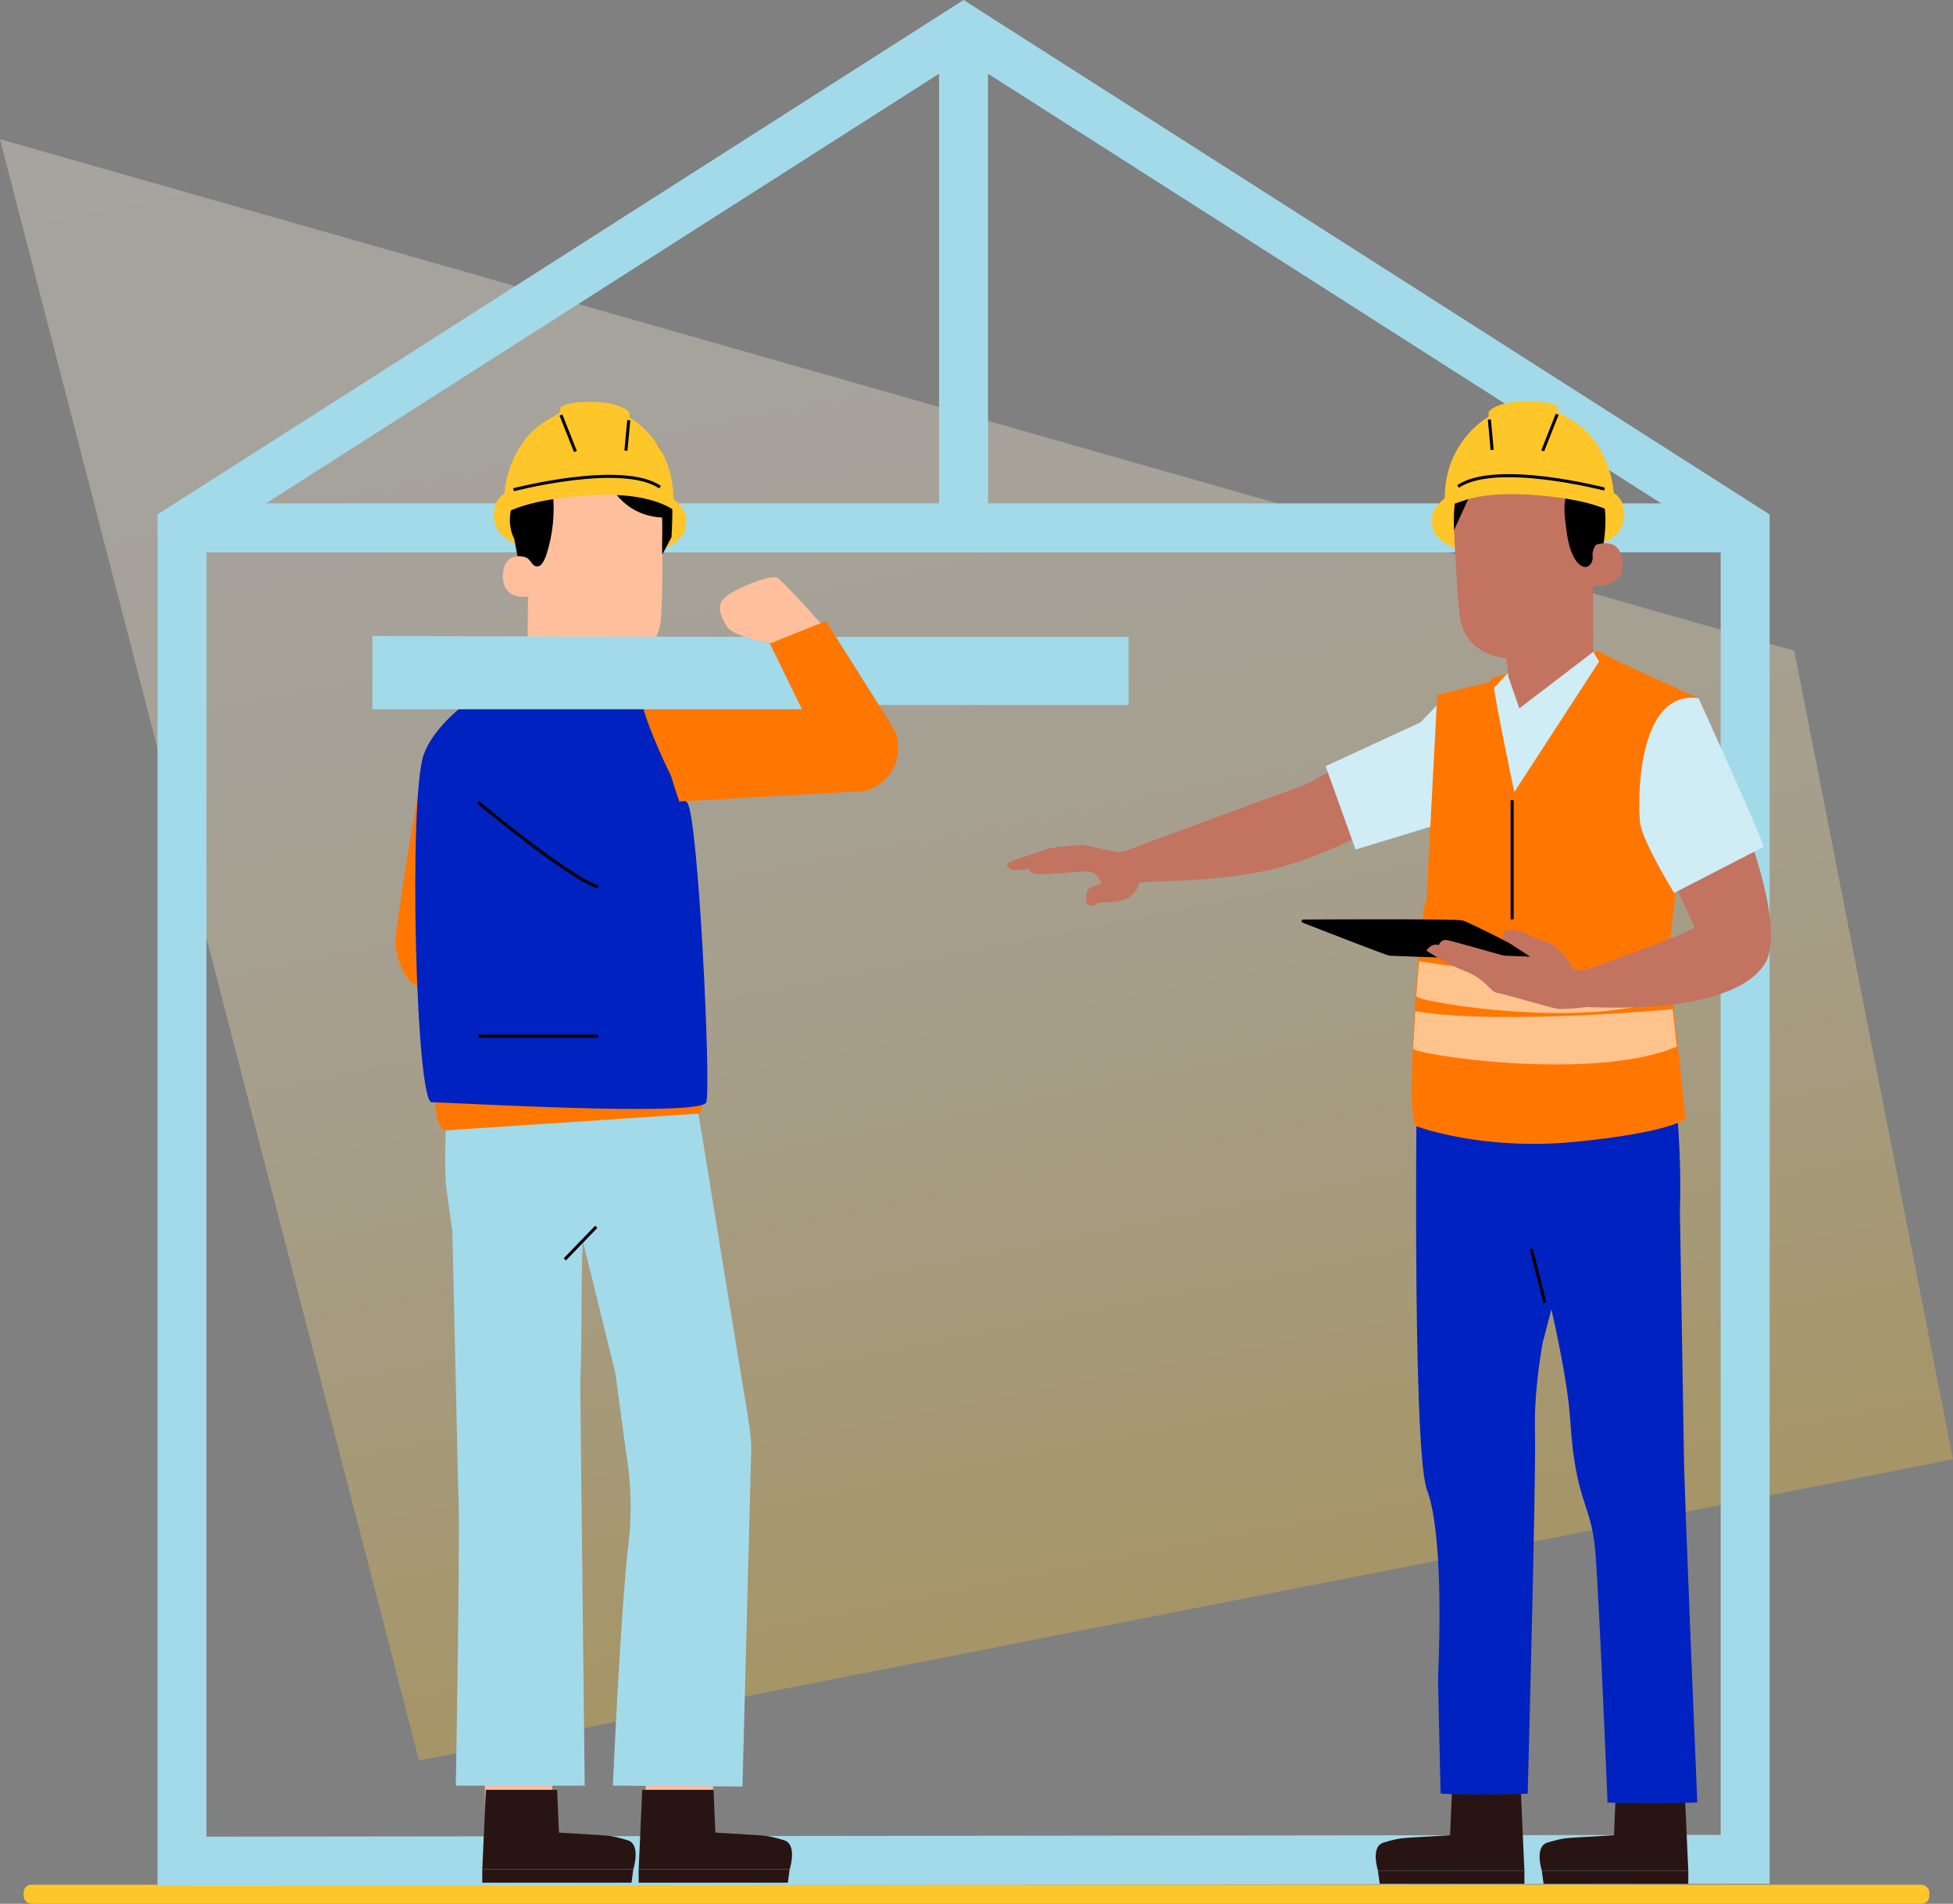 <?xml version="1.0" encoding="UTF-8" standalone="no"?>
<svg
   id="Laag_1"
   viewBox="0 0 638.26 622.1"
   version="1.1"
   width="638.26"
   height="622.1"
   xmlns="http://www.w3.org/2000/svg"
   xmlns:svg="http://www.w3.org/2000/svg">
  <rect x="0" y="0" width="638.26" height="622.1" fill="#808080" stroke="none"/>
  <defs
     id="defs21">
    <style
       id="style2">.cls-1,.cls-2{fill:#0022c0;}.cls-3{fill:#ffc629;}.cls-4{fill:#ffd6b2;}.cls-5{fill:#ffbf9d;}.cls-6{fill:#ffbca0;}.cls-7{fill:#f70;}.cls-8{fill:#c27460;}.cls-9{fill:#d0ecf4;}.cls-10{fill:#1a2e35;}.cls-11{fill:#a2daea;}.cls-12{fill:#281513;}.cls-13{fill:url(#Naamloos_verloop_21);opacity:.3;}.cls-2,.cls-14{stroke:#000;}.cls-2,.cls-14,.cls-15{stroke-miterlimit:10;}.cls-14,.cls-15{fill:none;}.cls-16{opacity:.8;}.cls-15{stroke:#a2daea;stroke-width:16px;}</style>
    <linearGradient
       id="Naamloos_verloop_21"
       x1="246.79"
       y1="3602.71"
       x2="793.06"
       y2="3602.71"
       gradientTransform="matrix(-0.193,-0.981,-0.981,0.193,4005.01,162.38)"
       gradientUnits="userSpaceOnUse">
      <stop
         offset="0"
         stop-color="#ffc629"
         id="stop4" />
      <stop
         offset=".14"
         stop-color="#ffd35a"
         id="stop6" />
      <stop
         offset=".28"
         stop-color="#ffde86"
         id="stop8" />
      <stop
         offset=".42"
         stop-color="#ffe8aa"
         id="stop10" />
      <stop
         offset=".57"
         stop-color="#ffefc6"
         id="stop12" />
      <stop
         offset=".71"
         stop-color="#fff4da"
         id="stop14" />
      <stop
         offset=".85"
         stop-color="#fff7e6"
         id="stop16" />
      <stop
         offset="1"
         stop-color="#fff9ea"
         id="stop18" />
    </linearGradient>
  </defs>
  <rect
     class="cls-3"
     x="7.74"
     y="615.87"
     width="622.79"
     height="6.23"
     rx="2.5"
     ry="2.5"
     id="rect23" />
  <polygon
     class="cls-13"
     points="50.49,130.62 187.45,660.43 688.75,562 636.87,297.76 "
     id="polygon25"
     style="fill:url(#Naamloos_verloop_21)"
     transform="translate(-50.49,-85.13)" />
  <g
     id="g157"
     transform="translate(-50.49,-85.13)">
    <path
       class="cls-5"
       d="m 309.99,300.67 c -0.96,-0.59 -5.07,-4.75 -5.07,-4.75 0,0 -14.84,-2.44 -17.01,-6.22 -2.17,-3.77 -3.16,-6.63 -0.74,-9.17 2.42,-2.54 15.71,-8.26 17.73,-6.41 2.02,1.86 17.62,17.86 17.63,20.43 0.01,2.57 -12.55,6.11 -12.55,6.11 z"
       id="path27" />
    <line
       class="cls-15"
       x1="365.39"
       y1="94.62"
       x2="365.39"
       y2="258.35"
       id="line29" />
    <line
       class="cls-15"
       x1="620.82"
       y1="257.63"
       x2="109.97"
       y2="257.63"
       id="line31" />
    <polygon
       class="cls-15"
       points="365.39,94.62 109.97,257.63 109.97,693.31 620.82,692.72 620.82,257.63 "
       id="polygon33" />
    <path
       class="cls-3"
       d="m 273.97,253.53 c -0.79,-1.65 -1.65,-2.87 -3.28,-3.69 -14.54,-7.34 -31.79,-7.86 -47.63,-4.13 -4.12,0.97 -8.55,2.5 -10.69,6.18 l -0.04,0.25 c -0.97,2.43 0.08,5.69 1.87,7.58 1.79,1.9 4.26,2.98 6.71,3.83 11.68,4.06 24.37,3.98 36.67,2.82 2.89,-0.27 5.79,-0.61 8.55,-1.5 2.76,-0.89 5.4,-2.39 7.24,-4.66 1.56,-1.92 1.66,-4.46 0.59,-6.69 z"
       id="path35" />
    <polygon
       class="cls-6"
       points="283.52,657.62 261.44,657.96 261.61,679.65 283.52,679.65 "
       id="polygon37" />
    <polygon
       class="cls-6"
       points="208.97,647.4 230.99,648.77 230.99,679.65 208.97,679.65 "
       id="polygon39" />
    <path
       class="cls-10"
       d="m 280.38,646.76 c -0.11,0.26 -1.36,-0.11 -2.89,0.02 -1.53,0.1 -2.72,0.65 -2.86,0.41 -0.16,-0.2 0.99,-1.26 2.79,-1.39 1.8,-0.14 3.09,0.73 2.96,0.96 z"
       id="path41" />
    <path
       class="cls-11"
       d="m 277.33,440.52 -2.44,-3.82 -78.11,3.67 c 0,0 -1.5,24.27 -0.41,33.15 0.35,2.85 1.96,13.9 1.96,13.9 l 1.93,85.6 c 0.73,6.79 -0.8,95.61 -0.8,95.61 h 42.12 l -1.47,-131.9 c 0.67,-12.75 0.18,-32.06 0.83,-46.17 l 10.64,43.2 3.54,26.14 c 0,0 2.67,13.63 0.8,29.33 -2.62,21.99 -5.14,79.4 -5.14,79.4 l 42.36,0.28 2.87,-110.66 c 0.02,-4.73 -2.06,-16.29 -2.42,-18.2 l -16.23,-99.54 z"
       id="path43" />
    <path
       class="cls-5"
       d="m 223.34,258.08 -0.62,50.08 c -0.11,8.52 1.48,21.05 14.95,20.6 v 0 c 11.66,-1.27 14.75,-12.31 14.84,-20.25 0.04,-3.77 0.09,-6.91 0.12,-7.3 0,0 12.76,-1.04 13.84,-13.65 0.52,-6.09 0.57,-18.73 0.48,-30.16 -0.09,-12.28 -9.61,-22.42 -21.86,-23.31 L 243.87,234 c -13.18,-0.19 -20.71,10.9 -20.54,24.08 z"
       id="path45" />
    <path
       class="cls-5"
       d="m 223.69,267.5 c -0.21,-0.11 -8.48,-3.2 -8.84,5.45 -0.35,8.65 8.4,7.22 8.42,6.97 0.02,-0.25 0.41,-12.42 0.41,-12.42 z"
       id="path47" />
    <path
       d="m 267.24,237.96 c 0.78,-3.97 -1.36,-8.33 -4.98,-10.14 -3.62,-1.81 -8.39,-0.92 -11.11,2.08 -0.17,-1.07 -0.93,-1.99 -1.86,-2.56 -0.93,-0.56 -2.02,-0.81 -3.1,-0.93 -3.37,-0.37 -6.85,0.46 -9.7,2.29 -1.49,0.96 -2.8,2.2 -3.86,3.62 -5,-0.59 -4.13,2.2 -7.52,5.96 -4.06,4.5 -11,13.97 -6.55,22.97 l 1.05,5.65 c 1.39,0 2.67,0.1 3.53,0.87 1.17,1.05 1.69,3.03 3.63,2.28 0.99,-0.38 1.89,-2.46 2.22,-3.46 2.19,-6.68 2.92,-13.84 2.13,-20.83 1.38,-1.47 3.05,-2.68 4.88,-3.52 l -0.15,0.13 c 3.52,-1.22 7.51,-2.43 10.85,-0.77 2.59,1.28 4.12,3.97 6.06,6.12 3.67,4.07 8.63,6.28 14.11,6.52 0.19,3.55 -0.11,8.57 0.07,12.12 l 2.99,-5.69 v 0.03 c 0,0 1.58,-21.6 -2.7,-22.73 z"
       id="path49" />
    <polygon
       class="cls-10"
       points="269.67,256.3 269.68,256.31 269.67,256.3 "
       id="polygon51" />
    <path
       class="cls-7"
       d="m 188.6,335.9 c 0,0 -9.31,52.91 -8.86,57.85 0.45,4.95 2.93,12.82 8.55,14.17 5.62,1.35 10.79,0 10.79,0 l -6.75,-64.98 z"
       id="path53" />
    <path
       class="cls-7"
       d="m 276.9,417.4 -1.71,-24.04 0.51,-32.35 -2.4,-47.88 -18.64,-5.12 0.58,-2.92 c 0,0 -8.99,-6.64 -23.81,-6.83 -4.56,-0.06 -11.01,1.73 -14.61,4.53 l -0.94,5.82 c 0,0 -11.15,7.92 -13.61,10.25 -10.31,9.75 -12.46,13.74 -13.66,17.03 -1.2,3.3 7.15,79.9 7.15,79.9 l -1.11,13.8 -1.7,9.21 c -0.81,3.45 -0.35,15.57 3.19,15.72 l 82.59,-5.48 c 3.6,0.08 -1.13,-28.12 -1.82,-31.66 z"
       id="path55" />
    <line
       class="cls-14"
       x1="235.07"
       y1="496.66"
       x2="245.34"
       y2="486.03"
       id="line57" />
    <path
       class="cls-1"
       d="m 216.29,300.63 -0.94,5.82 c 0,0 -21.24,11.35 -26.34,25.12 -5.1,13.77 -2.65,113.74 2.55,113.74 5.2,0 88.17,4.94 89.76,0 1.6,-4.94 -2.66,-94.77 -6.31,-97.96 -3.64,-3.19 -20.31,-39.48 -14.19,-39.11 l -5.31,-2.19 -0.79,-3.12 c 0,0 -15.62,-16.66 -38.43,-2.3 z"
       id="path59" />
    <path
       class="cls-14"
       d="m 206.79,347.35 c 0,0 29.26,24.42 39.19,27.66"
       id="path61" />
    <line
       class="cls-14"
       x1="206.82"
       y1="423.74"
       x2="245.95"
       y2="423.74"
       id="line63" />
    <path
       class="cls-12"
       d="m 283.67,670 h -23.29 l -1.16,25.92 h 49.36 c 0,0 2.62,-8.15 -1.89,-9.46 -6.65,-1.93 -4.74,-1.32 -22.41,-2.48 L 283.68,670 Z"
       id="path65" />
    <polygon
       class="cls-12"
       points="259.21,700.35 259.21,695.92 308.56,695.92 307.98,700.35 "
       id="polygon67" />
    <path
       class="cls-12"
       d="m 232.56,670 h -23.29 l -1.16,25.92 h 49.36 c 0,0 2.62,-8.15 -1.89,-9.46 -6.65,-1.93 -4.74,-1.32 -22.41,-2.48 L 232.57,670 Z"
       id="path69" />
    <polygon
       class="cls-12"
       points="208.1,700.35 208.1,695.92 257.46,695.92 256.88,700.35 "
       id="polygon71" />
    <g
       id="g141">
      <path
         class="cls-12"
         d="m 524.96,671.28 h 22.59 l 1.13,25.13 h -47.86 c 0,0 -2.54,-7.91 1.84,-9.18 6.45,-1.87 4.59,-1.28 21.73,-2.4 l 0.58,-13.55 z"
         id="path73" />
      <polygon
         class="cls-12"
         points="548.68,700.71 548.68,696.41 500.82,696.41 501.39,700.71 "
         id="polygon75" />
      <path
         class="cls-12"
         d="m 578.52,671.28 h 22.59 l 1.13,25.13 h -47.86 c 0,0 -2.54,-7.91 1.84,-9.18 6.45,-1.87 4.59,-1.28 21.73,-2.4 l 0.58,-13.55 z"
         id="path77" />
      <polygon
         class="cls-12"
         points="602.24,700.71 602.24,696.41 554.38,696.41 554.94,700.71 "
         id="polygon79" />
      <path
         class="cls-8"
         d="m 476.51,341.81 c -0.93,0.11 -58.28,21.37 -58.28,21.37 l 7.89,10.01 c 0,0 25.92,0.07 43.29,-4.8 17.36,-4.86 32.52,-13.91 32.52,-13.91 l 22.77,-8.75 -0.9,-28.86 -47.28,24.92 z"
         id="path81" />
      <path
         class="cls-9"
         d="m 483.72,335.49 9.78,27.26 c 0,0 34.81,-10.63 33.59,-10.22 -1.22,0.42 -6.89,-37.04 -6.89,-37.04 0,0 -1.69,1.84 -5.51,5.7 l -30.98,14.3 z"
         id="path83" />
      <path
         class="cls-8"
         d="m 379.74,368.12 c -0.41,-0.12 -0.02,-0.92 0.81,-1.37 0.83,-0.46 12.15,-4.2 13.17,-4.49 1.02,-0.29 10.83,-1.06 10.83,-1.06 0,0 9.49,2.21 11.45,2.32 0.29,0.02 0.67,-0.02 1.12,-0.1 2.58,-0.45 7.22,-2.2 7.33,-2.18 0.14,0.02 4.79,11.9 4.79,11.9 0,0 -6.63,0.14 -6.68,0.68 -0.26,2.86 -3.13,5.62 -8.18,6.03 -5.05,0.4 -4.13,-0.18 -5.88,0.86 -1.75,1.04 -3.2,-0.17 -3.07,-1.7 0.13,-1.53 -0.21,-3.41 2.52,-4.34 2.72,-0.93 2.65,-0.37 2.33,-1.19 -0.32,-0.81 -1.48,-3.27 -4.04,-3.54 -2.57,-0.27 -15.51,1.36 -17.67,0.66 -2.16,-0.7 -1.85,-1.5 -1.85,-1.5 0,0 -4.67,0.73 -5.66,0.25 -0.99,-0.48 -1.32,-1.23 -1.32,-1.23 z"
         id="path85" />
      <g
         id="g95">
        <path
           class="cls-1"
           d="m 599.5,481.43 c 0.43,-12.13 0,-38.25 -4.75,-57.85 -4.75,-19.59 -0.86,-16.33 -0.86,-16.33 l -54.36,8.4 6.04,50.38 c 0,1.4 16.39,56.45 18.12,83.51 1.73,27.06 6.9,26.59 8.2,42.92 1.29,16.33 3.96,81.62 3.96,81.62 h 29.34 c 0,0 -4.39,-103.54 -4.39,-114.27 l -1.29,-78.37 z"
           id="path87" />
        <path
           class="cls-1"
           d="m 513.89,420.73 c -0.42,3.32 -2.1,137.67 2.94,151.2 5.04,13.53 4.3,46.18 3.62,62.05 l 0.84,37.22 h 28.47 c 0,0 2.79,-103.93 2.37,-117.93 -0.42,-14 2.52,-29.39 2.52,-29.39 l 7.57,-28.92 2.08,-83.24 h -49.15 z"
           id="path89" />
        <path
           class="cls-1"
           d="m 605.18,674.07 c 0,0.16 -6.65,0.29 -14.86,0.29 -8.21,0 -14.86,-0.13 -14.86,-0.29 0,-0.16 6.65,-0.29 14.86,-0.29 8.21,0 14.86,0.13 14.86,0.29 z"
           id="path91" />
        <path
           class="cls-1"
           d="m 549.77,671.2 c 0,0.16 -6.37,0.29 -14.23,0.29 -7.86,0 -14.24,-0.13 -14.24,-0.29 0,-0.16 6.37,-0.29 14.24,-0.29 7.87,0 14.23,0.13 14.23,0.29 z"
           id="path93" />
      </g>
      <path
         class="cls-7"
         d="m 601.35,450.82 -5.68,-53.09 9.93,-84.43 c 0,0 -32.84,-14.78 -32.51,-15.32 0.33,-0.53 -32.98,7.96 -34.3,8.49 l -1.61,1.56 -16.98,4.14 -3.54,67.26 c -1.98,-0.07 -7.3,72.41 -3.38,73.7 0,0 21.28,8.13 52.04,5.12 30.75,-3.01 36.03,-7.44 36.03,-7.44 z"
         id="path97" />
      <g
         class="cls-16"
         id="g101">
        <path
           class="cls-4"
           d="m 512.31,427.78 c 0,1.92 58.92,11.01 86.16,-0.65 l -1.31,-12.24 c 0,0 -55.87,5.33 -84.15,0.66 z"
           id="path99" />
      </g>
      <g
         class="cls-16"
         id="g105">
        <path
           class="cls-4"
           d="m 513.32,410.64 c 0,1.92 57.22,11.5 84.19,-0.16 L 596.1,398.2 c -29.25,6.46 -53.88,5.68 -81.86,1.01 l -0.92,11.42 z"
           id="path103" />
      </g>
      <path
         class="cls-9"
         d="m 538.8,309.79 c -0.13,2.25 6.58,34.16 6.58,34.16 l 27.72,-42.66 -1.92,-3.15 -27.6,6.62 z"
         id="path107" />
      <path
         class="cls-3"
         d="m 519.23,253.31 c 0.79,-1.65 1.65,-2.87 3.28,-3.69 14.54,-7.34 31.79,-7.86 47.63,-4.13 4.12,0.97 8.55,2.5 10.69,6.18 l 0.04,0.25 c 0.97,2.43 -0.08,5.69 -1.87,7.58 -1.79,1.9 -4.26,2.98 -6.71,3.83 -11.68,4.06 -24.37,3.98 -36.67,2.82 -2.89,-0.27 -5.79,-0.61 -8.55,-1.5 -2.76,-0.89 -5.4,-2.39 -7.24,-4.66 -1.56,-1.92 -1.66,-4.46 -0.59,-6.69 z"
         id="path109" />
      <path
         d="m 572.01,274.57 c 1.33,-5.33 2.64,-10.7 3.04,-16.17 0.4,-5.48 -0.16,-11.12 -2.42,-16.13 -0.34,-0.76 -3.17,-5.81 -3.99,-5.67 -0.59,0.1 1.27,4.87 1.01,5.4 -2.51,5.09 -2.88,11.04 -2.04,16.65 0.85,5.62 2.37,10.62 4.4,15.92"
         id="path111" />
      <path
         class="cls-8"
         d="m 525.55,255.19 c -0.54,-12.82 8.86,-23.91 21.6,-25.48 l 1.27,-0.16 c 13.75,-0.88 22.18,10.3 22.68,24.07 l 0.08,44.52 -24.16,18.47 v 0 l -3.59,-10.41 c 0,0 -0.64,-6.06 -0.66,-6.06 0,0 -13.37,-0.42 -15.15,-13.53 -0.86,-6.33 -1.57,-19.5 -2.07,-31.43 z"
         id="path113" />
      <path
         class="cls-8"
         d="m 571.23,263.47 c 0.21,-0.12 8.69,-3.78 9.5,5.23 0.82,9.01 -10.1,8.17 -10.14,7.91 -0.04,-0.26 0.64,-13.14 0.64,-13.14 z"
         id="path115" />
      <path
         d="m 530.16,239.78 c -1.52,-0.69 2.47,-5.77 5.92,-7.69 5.22,-2.9 13.36,-5.09 18.47,-4.09 6.15,1.21 11.39,3.8 14.86,9.02 3.47,5.23 5.12,11.51 5.46,17.77 0.1,1.91 0.07,3.91 -0.82,5.61 -1.1,2.1 -3.41,3.55 -3.08,6.29 0.12,1 -0.08,2.04 -0.71,2.83 -1.5,1.89 -3.66,0.41 -4.72,-1.17 -2.27,-3.37 -2.84,-7.56 -3.34,-11.59 -0.36,-2.86 -0.72,-5.79 -0.13,-8.62 0.32,-1.54 0.91,-3.02 1.14,-4.57 0.23,-1.55 0.04,-3.28 -1.01,-4.45 -0.17,-0.19 -0.45,-0.42 -0.79,-0.68 -2.74,-2.03 -6.36,-2.4 -9.47,-1.01 -4.93,2.21 -13.37,5.6 -15.78,4.07 -3.46,-2.21 -4.37,-3.76 -4.37,-3.76 l -1.64,2.04 z"
         id="path117" />
      <path
         class="cls-3"
         d="m 518.51,255.41 c 0,0 5.04,-10.18 31.14,-8.66 27.38,1.6 31.45,8.58 31.45,8.58 0,0 1.41,-6.33 -3.24,-9.14 0,0 -0.49,-11.45 -8.81,-20.05 -2.97,-3.08 -8.18,-5.56 -9.28,-6.36 l -0.27,-1.81 c 0,0 -2.03,-2.06 -11.23,-1.7 -9.5,0.38 -11.23,3.46 -11.23,3.46 l -0.12,1.64 c 0,0 -14.22,7.64 -14.28,26.57 0,0 -4.95,3.75 -4.13,7.48 z"
         id="path119" />
      <path
         class="cls-14"
         d="m 574.87,244.95 c 0,0 -35.59,-9.27 -47.86,-0.85"
         id="path121" />
      <path
         class="cls-8"
         d="m 567.13,402.63 c 0,0 35.51,-12.43 37.2,-14.52 l -11.14,-23.99 c 0,0 25.18,-13.47 25.91,-13.03 0.73,0.44 15.37,37.33 8.2,48.9 -7.17,11.57 -31.11,15.39 -57.6,14.22 l -2.83,-0.18 z"
         id="path123" />
      <path
         class="cls-9"
         d="m 605.61,313.3 c 0,0 21.86,48.1 21.24,48.57 l -29.24,15.05 c 0,0 -10.36,-16.79 -11.13,-23.01 -0.78,-6.21 -1.21,-43.56 19.13,-40.61 z"
         id="path125" />
      <path
         d="m 476.4,385.61 c -0.59,0 -0.74,0.82 -0.19,1.03 7.27,2.84 27.42,10.68 28.36,10.78 1.15,0.13 48.84,1.82 47.96,0.77 -0.88,-1.05 -21.74,-11.64 -24.04,-12.28 -1.98,-0.55 -41.2,-0.36 -52.08,-0.3 z"
         id="path127" />
      <path
         class="cls-8"
         d="m 541.7,391.94 c 0,0 -0.78,-1.84 0.71,-2.62 1.49,-0.78 5.67,0 7.73,1.31 2.06,1.31 4.4,1.45 7.37,2.94 2.98,1.49 6.38,6.31 7.23,8.51 h 7.94 l -3.83,12.15 c 0,0 -7.16,0.9 -9.43,0.54 -2.27,-0.35 -18.08,-5.03 -19.85,-5.25 -1.77,-0.21 -3.76,-4.54 -10.07,-6.95 -6.31,-2.41 -12.83,-6.81 -12.83,-6.81 0,0 1.56,-2.62 4.04,-1.77 0,0 0.57,-1.84 2.34,-1.7 1.77,0.14 18.51,5.11 18.93,5.11 0.42,0 8.58,0.35 8.58,0.35 z"
         id="path129" />
      <path
         d="m 525.69,258.35 0.12,-0.27 4.52,-9.86 -4.4,1.51 c 0,0 -0.42,4.59 -0.24,8.62 z"
         id="path131" />
      <line
         class="cls-14"
         x1="559.39"
         y1="220.52"
         x2="554.66"
         y2="232.45"
         id="line133" />
      <line
         class="cls-14"
         x1="537.23"
         y1="222.21"
         x2="538.14"
         y2="232.16"
         id="line135" />
      <line
         class="cls-14"
         x1="544.67"
         y1="346.61"
         x2="544.67"
         y2="385.53"
         id="line137" />
      <line
         class="cls-2"
         x1="550.94"
         y1="493.27"
         x2="555.39"
         y2="510.89"
         id="line139" />
    </g>
    <path
       class="cls-3"
       d="m 274.69,255.64 c 0,0 -5.04,-10.18 -31.14,-8.66 -27.38,1.6 -31.45,8.58 -31.45,8.58 0,0 -1.41,-6.33 3.24,-9.14 0,0 0.49,-11.45 8.81,-20.05 2.97,-3.08 8.18,-5.56 9.28,-6.36 l 0.27,-1.81 c 0,0 2.03,-2.06 11.23,-1.7 9.5,0.38 11.23,3.46 11.23,3.46 l 0.12,1.64 c 0,0 14.22,7.64 14.28,26.57 0,0 4.95,3.75 4.13,7.48 z"
       id="path143" />
    <path
       class="cls-14"
       d="m 218.33,245.17 c 0,0 35.59,-9.27 47.86,-0.85"
       id="path145" />
    <line
       class="cls-14"
       x1="233.81"
       y1="220.74"
       x2="238.54"
       y2="232.67"
       id="line147" />
    <line
       class="cls-14"
       x1="255.97"
       y1="222.43"
       x2="255.05"
       y2="232.39"
       id="line149" />
    <path
       class="cls-7"
       d="m 272.48,347.04 60.34,-3.39 c 9.68,-2.21 14.26,-13.32 8.96,-21.72 l -21.38,-33.86 -18.31,7.36 10.47,21.45 -39.26,-3.76 c 0,0 -14.16,-4.48 -0.82,33.91 z"
       id="path151" />
    <path
       class="cls-11"
       d="m 294.38,293.24 -122.19,-0.28 v 23.93 h 140.37 l -10.47,-21.45 c 0,0 -3.58,-0.75 -7.71,-2.2 z"
       id="path153" />
    <polygon
       class="cls-11"
       points="419.32,293.26 323.68,293.26 337.72,315.49 419.32,315.49 "
       id="polygon155" />
  </g>
</svg>
